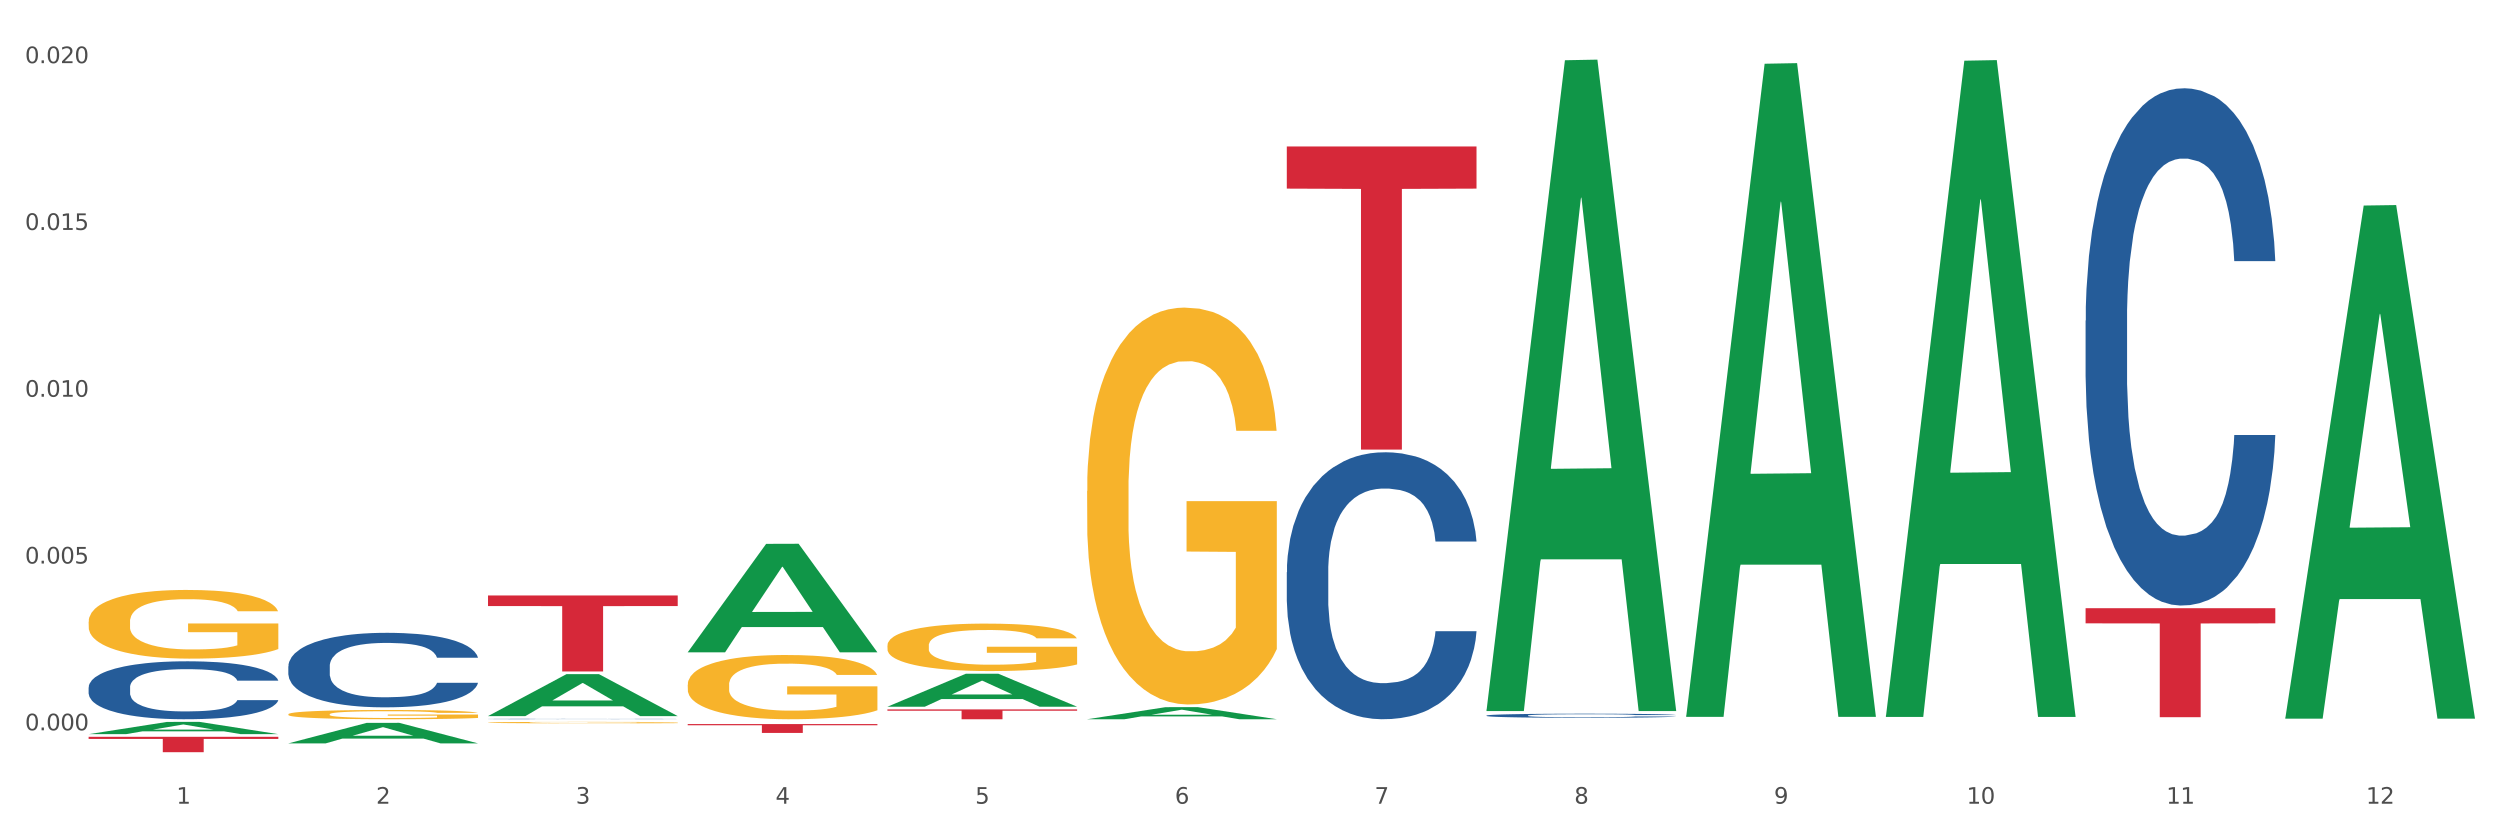 <?xml version="1.0" encoding="utf-8" standalone="no"?>
<!DOCTYPE svg PUBLIC "-//W3C//DTD SVG 1.1//EN"
  "http://www.w3.org/Graphics/SVG/1.1/DTD/svg11.dtd">
<svg xmlns:xlink="http://www.w3.org/1999/xlink" width="1080pt" height="360pt" viewBox="0 0 1080 360" xmlns="http://www.w3.org/2000/svg" version="1.1">
 <rect x="0" y="0" width="1080" height="360" fill="#333333" stroke="none"/>
 <defs>
  <style type="text/css">*{stroke-linejoin: round; stroke-linecap: butt}</style>
 </defs>
 <g id="figure_1">
  <g id="patch_1">
   <path d="M 0 360 
L 1080 360 
L 1080 0 
L 0 0 
z
" style="fill: #ffffff; stroke: #ffffff; stroke-linejoin: miter"/>
  </g>
  <g id="axes_1">
   <g id="matplotlib.axis_1">
    <g id="xtick_1">
     <g id="text_1">
      <!-- 1 -->
      <g style="fill: #4d4d4d" transform="translate(76.207 347.204) scale(0.096 -0.096)">
       <defs>
        <path id="DejaVuSans-31" d="M 794 531 
L 1825 531 
L 1825 4091 
L 703 3866 
L 703 4441 
L 1819 4666 
L 2450 4666 
L 2450 531 
L 3481 531 
L 3481 0 
L 794 0 
L 794 531 
z
" transform="scale(0.016)"/>
       </defs>
       <use xlink:href="#DejaVuSans-31"/>
      </g>
     </g>
    </g>
    <g id="xtick_2">
     <g id="text_2">
      <!-- 2 -->
      <g style="fill: #4d4d4d" transform="translate(162.476 347.204) scale(0.096 -0.096)">
       <defs>
        <path id="DejaVuSans-32" d="M 1228 531 
L 3431 531 
L 3431 0 
L 469 0 
L 469 531 
Q 828 903 1448 1529 
Q 2069 2156 2228 2338 
Q 2531 2678 2651 2914 
Q 2772 3150 2772 3378 
Q 2772 3750 2511 3984 
Q 2250 4219 1831 4219 
Q 1534 4219 1204 4116 
Q 875 4013 500 3803 
L 500 4441 
Q 881 4594 1212 4672 
Q 1544 4750 1819 4750 
Q 2544 4750 2975 4387 
Q 3406 4025 3406 3419 
Q 3406 3131 3298 2873 
Q 3191 2616 2906 2266 
Q 2828 2175 2409 1742 
Q 1991 1309 1228 531 
z
" transform="scale(0.016)"/>
       </defs>
       <use xlink:href="#DejaVuSans-32"/>
      </g>
     </g>
    </g>
    <g id="xtick_3">
     <g id="text_3">
      <!-- 3 -->
      <g style="fill: #4d4d4d" transform="translate(248.745 347.204) scale(0.096 -0.096)">
       <defs>
        <path id="DejaVuSans-33" d="M 2597 2516 
Q 3050 2419 3304 2112 
Q 3559 1806 3559 1356 
Q 3559 666 3084 287 
Q 2609 -91 1734 -91 
Q 1441 -91 1130 -33 
Q 819 25 488 141 
L 488 750 
Q 750 597 1062 519 
Q 1375 441 1716 441 
Q 2309 441 2620 675 
Q 2931 909 2931 1356 
Q 2931 1769 2642 2001 
Q 2353 2234 1838 2234 
L 1294 2234 
L 1294 2753 
L 1863 2753 
Q 2328 2753 2575 2939 
Q 2822 3125 2822 3475 
Q 2822 3834 2567 4026 
Q 2313 4219 1838 4219 
Q 1578 4219 1281 4162 
Q 984 4106 628 3988 
L 628 4550 
Q 988 4650 1302 4700 
Q 1616 4750 1894 4750 
Q 2613 4750 3031 4423 
Q 3450 4097 3450 3541 
Q 3450 3153 3228 2886 
Q 3006 2619 2597 2516 
z
" transform="scale(0.016)"/>
       </defs>
       <use xlink:href="#DejaVuSans-33"/>
      </g>
     </g>
    </g>
    <g id="xtick_4">
     <g id="text_4">
      <!-- 4 -->
      <g style="fill: #4d4d4d" transform="translate(335.014 347.204) scale(0.096 -0.096)">
       <defs>
        <path id="DejaVuSans-34" d="M 2419 4116 
L 825 1625 
L 2419 1625 
L 2419 4116 
z
M 2253 4666 
L 3047 4666 
L 3047 1625 
L 3713 1625 
L 3713 1100 
L 3047 1100 
L 3047 0 
L 2419 0 
L 2419 1100 
L 313 1100 
L 313 1709 
L 2253 4666 
z
" transform="scale(0.016)"/>
       </defs>
       <use xlink:href="#DejaVuSans-34"/>
      </g>
     </g>
    </g>
    <g id="xtick_5">
     <g id="text_5">
      <!-- 5 -->
      <g style="fill: #4d4d4d" transform="translate(421.284 347.204) scale(0.096 -0.096)">
       <defs>
        <path id="DejaVuSans-35" d="M 691 4666 
L 3169 4666 
L 3169 4134 
L 1269 4134 
L 1269 2991 
Q 1406 3038 1543 3061 
Q 1681 3084 1819 3084 
Q 2600 3084 3056 2656 
Q 3513 2228 3513 1497 
Q 3513 744 3044 326 
Q 2575 -91 1722 -91 
Q 1428 -91 1123 -41 
Q 819 9 494 109 
L 494 744 
Q 775 591 1075 516 
Q 1375 441 1709 441 
Q 2250 441 2565 725 
Q 2881 1009 2881 1497 
Q 2881 1984 2565 2268 
Q 2250 2553 1709 2553 
Q 1456 2553 1204 2497 
Q 953 2441 691 2322 
L 691 4666 
z
" transform="scale(0.016)"/>
       </defs>
       <use xlink:href="#DejaVuSans-35"/>
      </g>
     </g>
    </g>
    <g id="xtick_6">
     <g id="text_6">
      <!-- 6 -->
      <g style="fill: #4d4d4d" transform="translate(507.553 347.204) scale(0.096 -0.096)">
       <defs>
        <path id="DejaVuSans-36" d="M 2113 2584 
Q 1688 2584 1439 2293 
Q 1191 2003 1191 1497 
Q 1191 994 1439 701 
Q 1688 409 2113 409 
Q 2538 409 2786 701 
Q 3034 994 3034 1497 
Q 3034 2003 2786 2293 
Q 2538 2584 2113 2584 
z
M 3366 4563 
L 3366 3988 
Q 3128 4100 2886 4159 
Q 2644 4219 2406 4219 
Q 1781 4219 1451 3797 
Q 1122 3375 1075 2522 
Q 1259 2794 1537 2939 
Q 1816 3084 2150 3084 
Q 2853 3084 3261 2657 
Q 3669 2231 3669 1497 
Q 3669 778 3244 343 
Q 2819 -91 2113 -91 
Q 1303 -91 875 529 
Q 447 1150 447 2328 
Q 447 3434 972 4092 
Q 1497 4750 2381 4750 
Q 2619 4750 2861 4703 
Q 3103 4656 3366 4563 
z
" transform="scale(0.016)"/>
       </defs>
       <use xlink:href="#DejaVuSans-36"/>
      </g>
     </g>
    </g>
    <g id="xtick_7">
     <g id="text_7">
      <!-- 7 -->
      <g style="fill: #4d4d4d" transform="translate(593.822 347.204) scale(0.096 -0.096)">
       <defs>
        <path id="DejaVuSans-37" d="M 525 4666 
L 3525 4666 
L 3525 4397 
L 1831 0 
L 1172 0 
L 2766 4134 
L 525 4134 
L 525 4666 
z
" transform="scale(0.016)"/>
       </defs>
       <use xlink:href="#DejaVuSans-37"/>
      </g>
     </g>
    </g>
    <g id="xtick_8">
     <g id="text_8">
      <!-- 8 -->
      <g style="fill: #4d4d4d" transform="translate(680.091 347.204) scale(0.096 -0.096)">
       <defs>
        <path id="DejaVuSans-38" d="M 2034 2216 
Q 1584 2216 1326 1975 
Q 1069 1734 1069 1313 
Q 1069 891 1326 650 
Q 1584 409 2034 409 
Q 2484 409 2743 651 
Q 3003 894 3003 1313 
Q 3003 1734 2745 1975 
Q 2488 2216 2034 2216 
z
M 1403 2484 
Q 997 2584 770 2862 
Q 544 3141 544 3541 
Q 544 4100 942 4425 
Q 1341 4750 2034 4750 
Q 2731 4750 3128 4425 
Q 3525 4100 3525 3541 
Q 3525 3141 3298 2862 
Q 3072 2584 2669 2484 
Q 3125 2378 3379 2068 
Q 3634 1759 3634 1313 
Q 3634 634 3220 271 
Q 2806 -91 2034 -91 
Q 1263 -91 848 271 
Q 434 634 434 1313 
Q 434 1759 690 2068 
Q 947 2378 1403 2484 
z
M 1172 3481 
Q 1172 3119 1398 2916 
Q 1625 2713 2034 2713 
Q 2441 2713 2670 2916 
Q 2900 3119 2900 3481 
Q 2900 3844 2670 4047 
Q 2441 4250 2034 4250 
Q 1625 4250 1398 4047 
Q 1172 3844 1172 3481 
z
" transform="scale(0.016)"/>
       </defs>
       <use xlink:href="#DejaVuSans-38"/>
      </g>
     </g>
    </g>
    <g id="xtick_9">
     <g id="text_9">
      <!-- 9 -->
      <g style="fill: #4d4d4d" transform="translate(766.361 347.204) scale(0.096 -0.096)">
       <defs>
        <path id="DejaVuSans-39" d="M 703 97 
L 703 672 
Q 941 559 1184 500 
Q 1428 441 1663 441 
Q 2288 441 2617 861 
Q 2947 1281 2994 2138 
Q 2813 1869 2534 1725 
Q 2256 1581 1919 1581 
Q 1219 1581 811 2004 
Q 403 2428 403 3163 
Q 403 3881 828 4315 
Q 1253 4750 1959 4750 
Q 2769 4750 3195 4129 
Q 3622 3509 3622 2328 
Q 3622 1225 3098 567 
Q 2575 -91 1691 -91 
Q 1453 -91 1209 -44 
Q 966 3 703 97 
z
M 1959 2075 
Q 2384 2075 2632 2365 
Q 2881 2656 2881 3163 
Q 2881 3666 2632 3958 
Q 2384 4250 1959 4250 
Q 1534 4250 1286 3958 
Q 1038 3666 1038 3163 
Q 1038 2656 1286 2365 
Q 1534 2075 1959 2075 
z
" transform="scale(0.016)"/>
       </defs>
       <use xlink:href="#DejaVuSans-39"/>
      </g>
     </g>
    </g>
    <g id="xtick_10">
     <g id="text_10">
      <!-- 10 -->
      <g style="fill: #4d4d4d" transform="translate(849.576 347.204) scale(0.096 -0.096)">
       <defs>
        <path id="DejaVuSans-30" d="M 2034 4250 
Q 1547 4250 1301 3770 
Q 1056 3291 1056 2328 
Q 1056 1369 1301 889 
Q 1547 409 2034 409 
Q 2525 409 2770 889 
Q 3016 1369 3016 2328 
Q 3016 3291 2770 3770 
Q 2525 4250 2034 4250 
z
M 2034 4750 
Q 2819 4750 3233 4129 
Q 3647 3509 3647 2328 
Q 3647 1150 3233 529 
Q 2819 -91 2034 -91 
Q 1250 -91 836 529 
Q 422 1150 422 2328 
Q 422 3509 836 4129 
Q 1250 4750 2034 4750 
z
" transform="scale(0.016)"/>
       </defs>
       <use xlink:href="#DejaVuSans-31"/>
       <use xlink:href="#DejaVuSans-30" transform="translate(63.623 0)"/>
      </g>
     </g>
    </g>
    <g id="xtick_11">
     <g id="text_11">
      <!-- 11 -->
      <g style="fill: #4d4d4d" transform="translate(935.845 347.204) scale(0.096 -0.096)">
       <use xlink:href="#DejaVuSans-31"/>
       <use xlink:href="#DejaVuSans-31" transform="translate(63.623 0)"/>
      </g>
     </g>
    </g>
    <g id="xtick_12">
     <g id="text_12">
      <!-- 12 -->
      <g style="fill: #4d4d4d" transform="translate(1022.114 347.204) scale(0.096 -0.096)">
       <use xlink:href="#DejaVuSans-31"/>
       <use xlink:href="#DejaVuSans-32" transform="translate(63.623 0)"/>
      </g>
     </g>
    </g>
    <g id="xtick_13"/>
    <g id="xtick_14"/>
    <g id="xtick_15"/>
    <g id="xtick_16"/>
    <g id="xtick_17"/>
    <g id="xtick_18"/>
    <g id="xtick_19"/>
    <g id="xtick_20"/>
    <g id="xtick_21"/>
    <g id="xtick_22"/>
    <g id="xtick_23"/>
   </g>
   <g id="matplotlib.axis_2">
    <g id="ytick_1">
     <g id="text_13">
      <!-- 0.000 -->
      <g style="fill: #4d4d4d" transform="translate(10.8 315.504) scale(0.096 -0.096)">
       <defs>
        <path id="DejaVuSans-2e" d="M 684 794 
L 1344 794 
L 1344 0 
L 684 0 
L 684 794 
z
" transform="scale(0.016)"/>
       </defs>
       <use xlink:href="#DejaVuSans-30"/>
       <use xlink:href="#DejaVuSans-2e" transform="translate(63.623 0)"/>
       <use xlink:href="#DejaVuSans-30" transform="translate(95.41 0)"/>
       <use xlink:href="#DejaVuSans-30" transform="translate(159.033 0)"/>
       <use xlink:href="#DejaVuSans-30" transform="translate(222.656 0)"/>
      </g>
     </g>
    </g>
    <g id="ytick_2">
     <g id="text_14">
      <!-- 0.005 -->
      <g style="fill: #4d4d4d" transform="translate(10.8 243.45) scale(0.096 -0.096)">
       <use xlink:href="#DejaVuSans-30"/>
       <use xlink:href="#DejaVuSans-2e" transform="translate(63.623 0)"/>
       <use xlink:href="#DejaVuSans-30" transform="translate(95.41 0)"/>
       <use xlink:href="#DejaVuSans-30" transform="translate(159.033 0)"/>
       <use xlink:href="#DejaVuSans-35" transform="translate(222.656 0)"/>
      </g>
     </g>
    </g>
    <g id="ytick_3">
     <g id="text_15">
      <!-- 0.010 -->
      <g style="fill: #4d4d4d" transform="translate(10.8 171.395) scale(0.096 -0.096)">
       <use xlink:href="#DejaVuSans-30"/>
       <use xlink:href="#DejaVuSans-2e" transform="translate(63.623 0)"/>
       <use xlink:href="#DejaVuSans-30" transform="translate(95.41 0)"/>
       <use xlink:href="#DejaVuSans-31" transform="translate(159.033 0)"/>
       <use xlink:href="#DejaVuSans-30" transform="translate(222.656 0)"/>
      </g>
     </g>
    </g>
    <g id="ytick_4">
     <g id="text_16">
      <!-- 0.015 -->
      <g style="fill: #4d4d4d" transform="translate(10.8 99.341) scale(0.096 -0.096)">
       <use xlink:href="#DejaVuSans-30"/>
       <use xlink:href="#DejaVuSans-2e" transform="translate(63.623 0)"/>
       <use xlink:href="#DejaVuSans-30" transform="translate(95.41 0)"/>
       <use xlink:href="#DejaVuSans-31" transform="translate(159.033 0)"/>
       <use xlink:href="#DejaVuSans-35" transform="translate(222.656 0)"/>
      </g>
     </g>
    </g>
    <g id="ytick_5">
     <g id="text_17">
      <!-- 0.020 -->
      <g style="fill: #4d4d4d" transform="translate(10.8 27.287) scale(0.096 -0.096)">
       <use xlink:href="#DejaVuSans-30"/>
       <use xlink:href="#DejaVuSans-2e" transform="translate(63.623 0)"/>
       <use xlink:href="#DejaVuSans-30" transform="translate(95.41 0)"/>
       <use xlink:href="#DejaVuSans-32" transform="translate(159.033 0)"/>
       <use xlink:href="#DejaVuSans-30" transform="translate(222.656 0)"/>
      </g>
     </g>
    </g>
    <g id="ytick_6"/>
    <g id="ytick_7"/>
    <g id="ytick_8"/>
    <g id="ytick_9"/>
   </g>
   <g id="PolyCollection_1">
    <path d="M 38.283 317.149 
L 38.367 317.144 
L 72.164 311.862 
L 86.189 311.857 
L 120.239 317.159 
L 104.017 317.159 
L 96.666 315.924 
L 61.771 315.924 
L 61.518 315.944 
L 54.421 317.159 
L 38.283 317.159 
L 38.283 317.149 
L 66.165 315.187 
L 92.272 315.182 
L 79.345 312.987 
L 79.176 312.977 
L 79.007 312.992 
L 66.08 315.182 
L 66.165 315.187 
L 38.283 317.149 
z
" clip-path="url(#pd8278e4944)" style="fill: #109648"/>
    <path d="M 642.167 309.112 
L 642.264 309.11 
L 642.264 309.065 
L 642.555 309.004 
L 643.621 308.89 
L 644.977 308.804 
L 647.302 308.704 
L 648.561 308.662 
L 650.208 308.615 
L 653.599 308.539 
L 657.474 308.474 
L 660.186 308.439 
L 662.22 308.416 
L 666.774 308.376 
L 669.389 308.358 
L 672.102 308.343 
L 674.427 308.334 
L 678.302 308.322 
L 681.402 308.317 
L 684.986 308.316 
L 687.989 308.317 
L 691.961 308.324 
L 697.773 308.343 
L 700.001 308.355 
L 703.005 308.374 
L 706.105 308.4 
L 708.623 308.426 
L 711.53 308.463 
L 714.533 308.512 
L 717.439 308.573 
L 719.473 308.63 
L 721.12 308.69 
L 722.573 308.762 
L 723.639 308.842 
L 724.123 308.908 
L 706.395 308.908 
L 705.911 308.848 
L 704.942 308.783 
L 703.973 308.74 
L 702.908 308.704 
L 701.261 308.664 
L 699.808 308.638 
L 697.386 308.607 
L 695.158 308.588 
L 693.317 308.576 
L 691.089 308.567 
L 686.342 308.557 
L 682.952 308.557 
L 680.82 308.56 
L 678.205 308.568 
L 675.977 308.58 
L 673.361 308.599 
L 671.327 308.62 
L 669.292 308.648 
L 668.13 308.667 
L 666.386 308.703 
L 665.224 308.732 
L 663.674 308.782 
L 662.802 308.817 
L 661.252 308.91 
L 660.574 308.978 
L 660.283 309.025 
L 660.089 309.076 
L 660.089 309.329 
L 660.67 309.442 
L 661.155 309.491 
L 661.93 309.546 
L 663.383 309.617 
L 665.514 309.686 
L 667.742 309.737 
L 669.583 309.767 
L 671.327 309.79 
L 673.07 309.808 
L 675.202 309.824 
L 676.945 309.834 
L 679.561 309.843 
L 682.661 309.848 
L 685.083 309.848 
L 690.023 309.84 
L 692.252 309.832 
L 694.383 309.821 
L 696.708 309.803 
L 698.548 309.784 
L 699.614 309.769 
L 701.358 309.738 
L 702.714 309.706 
L 703.876 309.669 
L 704.651 309.636 
L 705.523 309.588 
L 706.201 309.533 
L 706.395 309.504 
L 724.123 309.504 
L 723.736 309.562 
L 723.058 309.619 
L 721.701 309.695 
L 720.636 309.738 
L 718.989 309.792 
L 717.245 309.837 
L 714.823 309.887 
L 712.595 309.924 
L 710.27 309.957 
L 707.751 309.986 
L 703.198 310.026 
L 701.551 310.038 
L 698.064 310.057 
L 695.351 310.068 
L 691.38 310.08 
L 687.311 310.086 
L 683.048 310.088 
L 679.27 310.085 
L 675.105 310.075 
L 672.489 310.065 
L 669.583 310.051 
L 666.192 310.028 
L 662.995 310 
L 659.992 309.968 
L 657.183 309.931 
L 654.567 309.889 
L 651.177 309.819 
L 648.658 309.751 
L 646.817 309.688 
L 645.558 309.635 
L 644.299 309.567 
L 643.621 309.52 
L 642.555 309.407 
L 642.167 309.301 
L 642.167 309.112 
z
" clip-path="url(#pd8278e4944)" style="fill: #255c99"/>
    <path d="M 555.898 247.201 
L 555.995 247.096 
L 555.995 244.147 
L 556.286 240.145 
L 557.351 232.772 
L 558.708 227.19 
L 561.033 220.659 
L 562.292 217.921 
L 563.939 214.867 
L 567.329 209.916 
L 571.204 205.703 
L 573.917 203.386 
L 575.951 201.912 
L 580.504 199.279 
L 583.12 198.12 
L 585.832 197.172 
L 588.157 196.54 
L 592.032 195.803 
L 595.132 195.487 
L 598.717 195.381 
L 601.72 195.487 
L 605.692 195.908 
L 611.504 197.172 
L 613.732 197.909 
L 616.735 199.173 
L 619.835 200.858 
L 622.354 202.544 
L 625.26 204.966 
L 628.263 208.126 
L 631.17 212.128 
L 633.204 215.815 
L 634.851 219.712 
L 636.304 224.451 
L 637.37 229.612 
L 637.854 233.93 
L 620.126 233.93 
L 619.642 230.033 
L 618.673 225.82 
L 617.704 222.977 
L 616.638 220.659 
L 614.992 218.026 
L 613.538 216.341 
L 611.117 214.34 
L 608.889 213.076 
L 607.048 212.339 
L 604.82 211.707 
L 600.073 211.075 
L 596.682 211.075 
L 594.551 211.286 
L 591.936 211.812 
L 589.707 212.549 
L 587.092 213.813 
L 585.057 215.183 
L 583.023 216.973 
L 581.861 218.237 
L 580.117 220.554 
L 578.954 222.45 
L 577.404 225.715 
L 576.532 228.032 
L 574.982 234.036 
L 574.304 238.459 
L 574.014 241.514 
L 573.82 244.884 
L 573.82 261.315 
L 574.401 268.688 
L 574.886 271.847 
L 575.661 275.429 
L 577.114 280.063 
L 579.245 284.592 
L 581.473 287.857 
L 583.314 289.858 
L 585.057 291.333 
L 586.801 292.491 
L 588.932 293.544 
L 590.676 294.176 
L 593.292 294.808 
L 596.392 295.124 
L 598.814 295.124 
L 603.754 294.598 
L 605.982 294.071 
L 608.114 293.334 
L 610.439 292.175 
L 612.279 290.911 
L 613.345 289.963 
L 615.088 287.962 
L 616.445 285.856 
L 617.607 283.433 
L 618.382 281.327 
L 619.254 278.167 
L 619.932 274.586 
L 620.126 272.69 
L 637.854 272.69 
L 637.466 276.482 
L 636.788 280.168 
L 635.432 285.118 
L 634.366 287.962 
L 632.72 291.438 
L 630.976 294.387 
L 628.554 297.652 
L 626.326 300.075 
L 624.001 302.181 
L 621.482 304.077 
L 616.929 306.71 
L 615.282 307.447 
L 611.795 308.711 
L 609.082 309.449 
L 605.11 310.186 
L 601.042 310.607 
L 596.779 310.712 
L 593.001 310.502 
L 588.836 309.87 
L 586.22 309.238 
L 583.314 308.29 
L 579.923 306.815 
L 576.726 305.025 
L 573.723 302.918 
L 570.914 300.496 
L 568.298 297.757 
L 564.908 293.228 
L 562.389 288.805 
L 560.548 284.697 
L 559.289 281.221 
L 558.029 276.798 
L 557.351 273.743 
L 556.286 266.371 
L 555.898 259.524 
L 555.898 247.201 
z
" clip-path="url(#pd8278e4944)" style="fill: #255c99"/>
    <path d="M 210.821 310.598 
L 210.918 310.598 
L 210.918 310.593 
L 211.209 310.586 
L 212.275 310.572 
L 213.631 310.562 
L 215.956 310.551 
L 217.215 310.546 
L 218.862 310.54 
L 222.253 310.531 
L 226.128 310.524 
L 228.84 310.519 
L 230.874 310.517 
L 235.428 310.512 
L 238.043 310.51 
L 240.756 310.508 
L 243.081 310.507 
L 246.956 310.506 
L 250.056 310.505 
L 253.64 310.505 
L 256.643 310.505 
L 260.615 310.506 
L 266.427 310.508 
L 268.655 310.51 
L 271.659 310.512 
L 274.759 310.515 
L 277.277 310.518 
L 280.183 310.522 
L 283.187 310.528 
L 286.093 310.535 
L 288.127 310.542 
L 289.774 310.549 
L 291.227 310.557 
L 292.293 310.567 
L 292.777 310.574 
L 275.049 310.574 
L 274.565 310.567 
L 273.596 310.56 
L 272.627 310.555 
L 271.562 310.551 
L 269.915 310.546 
L 268.462 310.543 
L 266.04 310.539 
L 263.812 310.537 
L 261.971 310.536 
L 259.743 310.534 
L 254.996 310.533 
L 251.606 310.533 
L 249.474 310.534 
L 246.859 310.535 
L 244.631 310.536 
L 242.015 310.538 
L 239.981 310.541 
L 237.946 310.544 
L 236.784 310.546 
L 235.04 310.55 
L 233.878 310.554 
L 232.328 310.56 
L 231.456 310.564 
L 229.906 310.575 
L 229.228 310.583 
L 228.937 310.588 
L 228.743 310.594 
L 228.743 310.624 
L 229.324 310.637 
L 229.809 310.643 
L 230.584 310.649 
L 232.037 310.657 
L 234.168 310.665 
L 236.396 310.671 
L 238.237 310.675 
L 239.981 310.678 
L 241.724 310.68 
L 243.856 310.682 
L 245.599 310.683 
L 248.215 310.684 
L 251.315 310.684 
L 253.737 310.684 
L 258.677 310.683 
L 260.905 310.683 
L 263.037 310.681 
L 265.362 310.679 
L 267.202 310.677 
L 268.268 310.675 
L 270.012 310.672 
L 271.368 310.668 
L 272.53 310.663 
L 273.305 310.66 
L 274.177 310.654 
L 274.855 310.647 
L 275.049 310.644 
L 292.777 310.644 
L 292.39 310.651 
L 291.712 310.658 
L 290.355 310.666 
L 289.29 310.672 
L 287.643 310.678 
L 285.899 310.683 
L 283.477 310.689 
L 281.249 310.693 
L 278.924 310.697 
L 276.405 310.701 
L 271.852 310.705 
L 270.205 310.707 
L 266.718 310.709 
L 264.005 310.71 
L 260.034 310.711 
L 255.965 310.712 
L 251.702 310.712 
L 247.924 310.712 
L 243.759 310.711 
L 241.143 310.71 
L 238.237 310.708 
L 234.846 310.705 
L 231.649 310.702 
L 228.646 310.698 
L 225.837 310.694 
L 223.221 310.689 
L 219.831 310.681 
L 217.312 310.673 
L 215.471 310.666 
L 214.212 310.659 
L 212.953 310.651 
L 212.275 310.646 
L 211.209 310.633 
L 210.821 310.62 
L 210.821 310.598 
z
" clip-path="url(#pd8278e4944)" style="fill: #255c99"/>
    <path d="M 124.552 287.843 
L 124.649 287.814 
L 124.649 286.991 
L 124.94 285.873 
L 126.005 283.815 
L 127.362 282.257 
L 129.687 280.434 
L 130.946 279.669 
L 132.593 278.817 
L 135.983 277.435 
L 139.858 276.259 
L 142.571 275.612 
L 144.605 275.2 
L 149.158 274.465 
L 151.774 274.142 
L 154.486 273.877 
L 156.811 273.701 
L 160.686 273.495 
L 163.786 273.407 
L 167.371 273.377 
L 170.374 273.407 
L 174.346 273.524 
L 180.158 273.877 
L 182.386 274.083 
L 185.389 274.436 
L 188.489 274.906 
L 191.008 275.377 
L 193.914 276.053 
L 196.917 276.935 
L 199.824 278.052 
L 201.858 279.081 
L 203.505 280.169 
L 204.958 281.492 
L 206.024 282.933 
L 206.508 284.139 
L 188.78 284.139 
L 188.296 283.051 
L 187.327 281.875 
L 186.358 281.081 
L 185.292 280.434 
L 183.646 279.699 
L 182.192 279.228 
L 179.771 278.67 
L 177.543 278.317 
L 175.702 278.111 
L 173.474 277.935 
L 168.727 277.758 
L 165.336 277.758 
L 163.205 277.817 
L 160.589 277.964 
L 158.361 278.17 
L 155.746 278.523 
L 153.711 278.905 
L 151.677 279.405 
L 150.515 279.758 
L 148.771 280.404 
L 147.608 280.934 
L 146.058 281.845 
L 145.186 282.492 
L 143.636 284.168 
L 142.958 285.403 
L 142.668 286.256 
L 142.474 287.196 
L 142.474 291.783 
L 143.055 293.841 
L 143.54 294.724 
L 144.315 295.723 
L 145.768 297.017 
L 147.899 298.281 
L 150.127 299.193 
L 151.968 299.751 
L 153.711 300.163 
L 155.455 300.486 
L 157.586 300.78 
L 159.33 300.957 
L 161.946 301.133 
L 165.046 301.221 
L 167.468 301.221 
L 172.408 301.074 
L 174.636 300.927 
L 176.768 300.722 
L 179.092 300.398 
L 180.933 300.045 
L 181.999 299.781 
L 183.742 299.222 
L 185.099 298.634 
L 186.261 297.958 
L 187.036 297.37 
L 187.908 296.488 
L 188.586 295.488 
L 188.78 294.959 
L 206.508 294.959 
L 206.12 296.017 
L 205.442 297.046 
L 204.086 298.428 
L 203.02 299.222 
L 201.374 300.192 
L 199.63 301.016 
L 197.208 301.927 
L 194.98 302.603 
L 192.655 303.191 
L 190.136 303.721 
L 185.583 304.456 
L 183.936 304.662 
L 180.449 305.014 
L 177.736 305.22 
L 173.764 305.426 
L 169.696 305.544 
L 165.433 305.573 
L 161.655 305.514 
L 157.49 305.338 
L 154.874 305.161 
L 151.968 304.897 
L 148.577 304.485 
L 145.38 303.985 
L 142.377 303.397 
L 139.568 302.721 
L 136.952 301.957 
L 133.562 300.692 
L 131.043 299.457 
L 129.202 298.311 
L 127.943 297.34 
L 126.683 296.105 
L 126.005 295.253 
L 124.94 293.195 
L 124.552 291.283 
L 124.552 287.843 
z
" clip-path="url(#pd8278e4944)" style="fill: #255c99"/>
    <path d="M 38.283 296.926 
L 38.38 296.903 
L 38.38 296.263 
L 38.67 295.394 
L 39.736 293.794 
L 41.092 292.582 
L 43.417 291.164 
L 44.677 290.57 
L 46.324 289.907 
L 49.714 288.832 
L 53.589 287.918 
L 56.302 287.415 
L 58.336 287.095 
L 62.889 286.523 
L 65.505 286.271 
L 68.217 286.066 
L 70.542 285.929 
L 74.417 285.769 
L 77.517 285.7 
L 81.101 285.677 
L 84.105 285.7 
L 88.076 285.791 
L 93.889 286.066 
L 96.117 286.226 
L 99.12 286.5 
L 102.22 286.866 
L 104.739 287.232 
L 107.645 287.758 
L 110.648 288.444 
L 113.554 289.312 
L 115.589 290.113 
L 117.236 290.958 
L 118.689 291.987 
L 119.754 293.108 
L 120.239 294.045 
L 102.511 294.045 
L 102.026 293.199 
L 101.058 292.285 
L 100.089 291.667 
L 99.023 291.164 
L 97.376 290.593 
L 95.923 290.227 
L 93.501 289.792 
L 91.273 289.518 
L 89.433 289.358 
L 87.205 289.221 
L 82.458 289.084 
L 79.067 289.084 
L 76.936 289.129 
L 74.32 289.244 
L 72.092 289.404 
L 69.477 289.678 
L 67.442 289.975 
L 65.408 290.364 
L 64.245 290.638 
L 62.502 291.141 
L 61.339 291.553 
L 59.789 292.262 
L 58.917 292.765 
L 57.367 294.068 
L 56.689 295.028 
L 56.399 295.691 
L 56.205 296.423 
L 56.205 299.99 
L 56.786 301.59 
L 57.27 302.276 
L 58.045 303.053 
L 59.498 304.059 
L 61.63 305.042 
L 63.858 305.751 
L 65.698 306.185 
L 67.442 306.506 
L 69.186 306.757 
L 71.317 306.986 
L 73.061 307.123 
L 75.677 307.26 
L 78.776 307.329 
L 81.198 307.329 
L 86.139 307.214 
L 88.367 307.1 
L 90.498 306.94 
L 92.823 306.688 
L 94.664 306.414 
L 95.73 306.208 
L 97.473 305.774 
L 98.83 305.317 
L 99.992 304.791 
L 100.767 304.334 
L 101.639 303.648 
L 102.317 302.87 
L 102.511 302.459 
L 120.239 302.459 
L 119.851 303.282 
L 119.173 304.082 
L 117.817 305.157 
L 116.751 305.774 
L 115.104 306.528 
L 113.361 307.169 
L 110.939 307.877 
L 108.711 308.403 
L 106.386 308.861 
L 103.867 309.272 
L 99.314 309.844 
L 97.667 310.004 
L 94.18 310.278 
L 91.467 310.438 
L 87.495 310.598 
L 83.426 310.69 
L 79.164 310.712 
L 75.386 310.667 
L 71.22 310.53 
L 68.605 310.392 
L 65.698 310.187 
L 62.308 309.867 
L 59.111 309.478 
L 56.108 309.021 
L 53.299 308.495 
L 50.683 307.9 
L 47.292 306.917 
L 44.774 305.957 
L 42.933 305.065 
L 41.674 304.311 
L 40.414 303.35 
L 39.736 302.687 
L 38.67 301.087 
L 38.283 299.601 
L 38.283 296.926 
z
" clip-path="url(#pd8278e4944)" style="fill: #255c99"/>
    <path d="M 38.283 318.303 
L 120.239 318.303 
L 120.239 319.227 
L 88 319.233 
L 88 324.95 
L 70.327 324.95 
L 70.327 319.233 
L 38.283 319.227 
L 38.283 318.309 
L 38.283 318.303 
z
" clip-path="url(#pd8278e4944)" style="fill: #d62839"/>
    <path d="M 210.821 257.253 
L 292.777 257.253 
L 292.777 261.813 
L 260.539 261.844 
L 260.539 290.072 
L 242.866 290.072 
L 242.866 261.844 
L 210.821 261.813 
L 210.821 257.283 
L 210.821 257.253 
z
" clip-path="url(#pd8278e4944)" style="fill: #d62839"/>
    <path d="M 469.629 212.113 
L 469.726 211.956 
L 469.726 206.319 
L 469.919 201.464 
L 470.887 189.72 
L 472.338 180.011 
L 473.403 174.844 
L 474.467 170.615 
L 475.725 166.387 
L 477.273 162.003 
L 480.079 155.582 
L 481.821 152.294 
L 483.95 148.849 
L 487.82 143.838 
L 490.626 141.019 
L 493.529 138.67 
L 498.27 135.852 
L 501.366 134.599 
L 504.656 133.659 
L 508.623 133.033 
L 511.623 132.876 
L 518.203 133.346 
L 523.815 134.755 
L 526.524 135.852 
L 530.007 137.731 
L 531.846 138.984 
L 534.845 141.489 
L 537.942 144.777 
L 540.07 147.596 
L 543.263 152.92 
L 545.682 158.245 
L 547.908 164.822 
L 549.069 169.363 
L 549.94 173.591 
L 550.714 178.445 
L 551.488 186.118 
L 534.071 186.118 
L 533.394 180.637 
L 532.33 175.47 
L 530.781 170.459 
L 529.427 167.327 
L 527.104 163.412 
L 524.976 160.907 
L 522.75 159.028 
L 520.041 157.462 
L 517.912 156.679 
L 514.913 156.052 
L 509.01 156.209 
L 505.043 157.462 
L 502.334 159.028 
L 500.592 160.437 
L 499.044 162.003 
L 497.302 164.195 
L 495.27 167.484 
L 493.819 170.459 
L 492.368 174.217 
L 491.207 177.975 
L 490.142 182.36 
L 489.271 187.058 
L 488.594 191.912 
L 488.013 197.863 
L 487.53 207.728 
L 487.53 229.182 
L 487.723 234.036 
L 488.207 240.456 
L 488.788 245.311 
L 489.755 251.105 
L 490.626 255.02 
L 492.271 260.657 
L 494.109 265.355 
L 495.561 268.33 
L 497.012 270.836 
L 499.528 274.281 
L 502.334 277.099 
L 504.753 278.822 
L 508.043 280.388 
L 510.268 281.014 
L 512.203 281.327 
L 516.945 281.327 
L 520.331 280.858 
L 524.105 279.761 
L 527.008 278.352 
L 529.427 276.63 
L 532.136 273.811 
L 533.878 271.149 
L 533.878 238.421 
L 512.59 238.264 
L 512.59 216.497 
L 551.585 216.497 
L 551.585 280.388 
L 549.94 283.676 
L 548.101 286.652 
L 546.166 289.314 
L 543.263 292.602 
L 539.78 295.734 
L 536.684 297.926 
L 533.394 299.805 
L 529.523 301.528 
L 524.492 303.094 
L 521.396 303.72 
L 517.525 304.19 
L 512.978 304.347 
L 509.01 304.033 
L 505.14 303.251 
L 501.076 301.841 
L 497.109 299.805 
L 494.109 297.77 
L 491.11 295.264 
L 487.917 291.976 
L 485.401 288.844 
L 483.466 286.025 
L 481.337 282.424 
L 479.015 277.726 
L 477.273 273.498 
L 475.725 269.113 
L 474.08 263.476 
L 472.919 258.621 
L 471.758 252.514 
L 471.08 247.973 
L 470.306 240.926 
L 469.726 231.061 
L 469.629 212.113 
z
" clip-path="url(#pd8278e4944)" style="fill: #f7b32b"/>
    <path d="M 383.36 278.87 
L 383.457 278.851 
L 383.457 278.177 
L 383.65 277.597 
L 384.618 276.192 
L 386.069 275.032 
L 387.133 274.414 
L 388.198 273.908 
L 389.456 273.403 
L 391.004 272.878 
L 393.81 272.111 
L 395.552 271.717 
L 397.68 271.305 
L 401.551 270.706 
L 404.357 270.369 
L 407.26 270.088 
L 412.001 269.751 
L 415.097 269.602 
L 418.387 269.489 
L 422.354 269.414 
L 425.354 269.396 
L 431.933 269.452 
L 437.545 269.62 
L 440.255 269.751 
L 443.738 269.976 
L 445.577 270.126 
L 448.576 270.425 
L 451.672 270.819 
L 453.801 271.156 
L 456.994 271.792 
L 459.413 272.429 
L 461.639 273.215 
L 462.8 273.758 
L 463.671 274.264 
L 464.445 274.844 
L 465.219 275.762 
L 447.802 275.762 
L 447.125 275.106 
L 446.06 274.489 
L 444.512 273.889 
L 443.158 273.515 
L 440.835 273.047 
L 438.707 272.747 
L 436.481 272.522 
L 433.772 272.335 
L 431.643 272.242 
L 428.644 272.167 
L 422.741 272.185 
L 418.774 272.335 
L 416.065 272.522 
L 414.323 272.691 
L 412.775 272.878 
L 411.033 273.14 
L 409.001 273.534 
L 407.55 273.889 
L 406.098 274.339 
L 404.937 274.788 
L 403.873 275.312 
L 403.002 275.874 
L 402.325 276.455 
L 401.744 277.166 
L 401.26 278.346 
L 401.26 280.911 
L 401.454 281.491 
L 401.938 282.259 
L 402.518 282.839 
L 403.486 283.532 
L 404.357 284 
L 406.002 284.674 
L 407.84 285.236 
L 409.292 285.592 
L 410.743 285.892 
L 413.259 286.303 
L 416.065 286.64 
L 418.484 286.846 
L 421.774 287.034 
L 423.999 287.109 
L 425.934 287.146 
L 430.675 287.146 
L 434.062 287.09 
L 437.836 286.959 
L 440.739 286.79 
L 443.158 286.584 
L 445.867 286.247 
L 447.608 285.929 
L 447.608 282.016 
L 426.321 281.997 
L 426.321 279.394 
L 465.316 279.394 
L 465.316 287.034 
L 463.671 287.427 
L 461.832 287.783 
L 459.897 288.101 
L 456.994 288.494 
L 453.511 288.869 
L 450.415 289.131 
L 447.125 289.355 
L 443.254 289.561 
L 438.223 289.749 
L 435.126 289.824 
L 431.256 289.88 
L 426.708 289.898 
L 422.741 289.861 
L 418.871 289.767 
L 414.807 289.599 
L 410.84 289.355 
L 407.84 289.112 
L 404.841 288.812 
L 401.647 288.419 
L 399.132 288.045 
L 397.197 287.708 
L 395.068 287.277 
L 392.746 286.715 
L 391.004 286.21 
L 389.456 285.686 
L 387.811 285.011 
L 386.65 284.431 
L 385.489 283.701 
L 384.811 283.158 
L 384.037 282.315 
L 383.457 281.136 
L 383.36 278.87 
z
" clip-path="url(#pd8278e4944)" style="fill: #f7b32b"/>
    <path d="M 297.091 295.784 
L 297.187 295.759 
L 297.187 294.847 
L 297.381 294.061 
L 298.348 292.16 
L 299.8 290.589 
L 300.864 289.752 
L 301.929 289.068 
L 303.186 288.384 
L 304.735 287.674 
L 307.541 286.635 
L 309.282 286.103 
L 311.411 285.545 
L 315.282 284.734 
L 318.088 284.278 
L 320.99 283.898 
L 325.732 283.442 
L 328.828 283.239 
L 332.118 283.087 
L 336.085 282.985 
L 339.084 282.96 
L 345.664 283.036 
L 351.276 283.264 
L 353.986 283.442 
L 357.469 283.746 
L 359.307 283.949 
L 362.307 284.354 
L 365.403 284.886 
L 367.532 285.342 
L 370.725 286.204 
L 373.144 287.066 
L 375.369 288.13 
L 376.531 288.865 
L 377.401 289.55 
L 378.176 290.335 
L 378.95 291.577 
L 361.533 291.577 
L 360.855 290.69 
L 359.791 289.854 
L 358.243 289.043 
L 356.888 288.536 
L 354.566 287.902 
L 352.437 287.497 
L 350.212 287.193 
L 347.503 286.939 
L 345.374 286.812 
L 342.374 286.711 
L 336.472 286.736 
L 332.505 286.939 
L 329.796 287.193 
L 328.054 287.421 
L 326.506 287.674 
L 324.764 288.029 
L 322.732 288.561 
L 321.281 289.043 
L 319.829 289.651 
L 318.668 290.259 
L 317.604 290.969 
L 316.733 291.729 
L 316.056 292.515 
L 315.475 293.478 
L 314.991 295.075 
L 314.991 298.547 
L 315.185 299.333 
L 315.669 300.372 
L 316.249 301.158 
L 317.217 302.095 
L 318.088 302.729 
L 319.732 303.641 
L 321.571 304.402 
L 323.022 304.883 
L 324.474 305.289 
L 326.989 305.846 
L 329.796 306.302 
L 332.215 306.581 
L 335.504 306.835 
L 337.73 306.936 
L 339.665 306.987 
L 344.406 306.987 
L 347.793 306.911 
L 351.567 306.733 
L 354.469 306.505 
L 356.888 306.226 
L 359.598 305.77 
L 361.339 305.339 
L 361.339 300.042 
L 340.052 300.017 
L 340.052 296.494 
L 379.046 296.494 
L 379.046 306.835 
L 377.401 307.367 
L 375.563 307.849 
L 373.628 308.279 
L 370.725 308.812 
L 367.242 309.318 
L 364.145 309.673 
L 360.855 309.977 
L 356.985 310.256 
L 351.954 310.51 
L 348.857 310.611 
L 344.987 310.687 
L 340.439 310.712 
L 336.472 310.662 
L 332.602 310.535 
L 328.538 310.307 
L 324.57 309.977 
L 321.571 309.648 
L 318.571 309.242 
L 315.378 308.71 
L 312.863 308.203 
L 310.927 307.747 
L 308.799 307.164 
L 306.476 306.404 
L 304.735 305.72 
L 303.186 305.01 
L 301.542 304.097 
L 300.38 303.312 
L 299.219 302.323 
L 298.542 301.588 
L 297.768 300.448 
L 297.187 298.851 
L 297.091 295.784 
z
" clip-path="url(#pd8278e4944)" style="fill: #f7b32b"/>
    <path d="M 210.821 312.148 
L 210.918 312.147 
L 210.918 312.127 
L 211.112 312.109 
L 212.079 312.066 
L 213.531 312.03 
L 214.595 312.011 
L 215.659 311.995 
L 216.917 311.98 
L 218.465 311.964 
L 221.271 311.94 
L 223.013 311.928 
L 225.142 311.916 
L 229.012 311.897 
L 231.818 311.887 
L 234.721 311.878 
L 239.462 311.868 
L 242.559 311.863 
L 245.849 311.86 
L 249.816 311.857 
L 252.815 311.857 
L 259.395 311.859 
L 265.007 311.864 
L 267.716 311.868 
L 271.2 311.875 
L 273.038 311.879 
L 276.038 311.888 
L 279.134 311.901 
L 281.263 311.911 
L 284.456 311.93 
L 286.875 311.95 
L 289.1 311.974 
L 290.261 311.991 
L 291.132 312.006 
L 291.906 312.024 
L 292.68 312.052 
L 275.264 312.052 
L 274.586 312.032 
L 273.522 312.013 
L 271.974 311.995 
L 270.619 311.983 
L 268.297 311.969 
L 266.168 311.96 
L 263.943 311.953 
L 261.233 311.947 
L 259.105 311.944 
L 256.105 311.942 
L 250.203 311.943 
L 246.236 311.947 
L 243.526 311.953 
L 241.785 311.958 
L 240.236 311.964 
L 238.495 311.972 
L 236.463 311.984 
L 235.011 311.995 
L 233.56 312.009 
L 232.399 312.022 
L 231.335 312.039 
L 230.464 312.056 
L 229.786 312.074 
L 229.206 312.096 
L 228.722 312.132 
L 228.722 312.211 
L 228.916 312.228 
L 229.399 312.252 
L 229.98 312.27 
L 230.947 312.291 
L 231.818 312.305 
L 233.463 312.326 
L 235.302 312.343 
L 236.753 312.354 
L 238.204 312.364 
L 240.72 312.376 
L 243.526 312.387 
L 245.945 312.393 
L 249.235 312.399 
L 251.461 312.401 
L 253.396 312.402 
L 258.137 312.402 
L 261.524 312.4 
L 265.297 312.396 
L 268.2 312.391 
L 270.619 312.385 
L 273.328 312.374 
L 275.07 312.365 
L 275.07 312.244 
L 253.783 312.244 
L 253.783 312.164 
L 292.777 312.164 
L 292.777 312.399 
L 291.132 312.411 
L 289.294 312.422 
L 287.359 312.431 
L 284.456 312.443 
L 280.972 312.455 
L 277.876 312.463 
L 274.586 312.47 
L 270.716 312.476 
L 265.684 312.482 
L 262.588 312.484 
L 258.718 312.486 
L 254.17 312.487 
L 250.203 312.485 
L 246.332 312.483 
L 242.268 312.477 
L 238.301 312.47 
L 235.302 312.462 
L 232.302 312.453 
L 229.109 312.441 
L 226.593 312.43 
L 224.658 312.419 
L 222.529 312.406 
L 220.207 312.389 
L 218.465 312.373 
L 216.917 312.357 
L 215.272 312.337 
L 214.111 312.319 
L 212.95 312.296 
L 212.273 312.28 
L 211.499 312.254 
L 210.918 312.217 
L 210.821 312.148 
z
" clip-path="url(#pd8278e4944)" style="fill: #f7b32b"/>
    <path d="M 124.552 308.564 
L 124.649 308.56 
L 124.649 308.429 
L 124.842 308.315 
L 125.81 308.042 
L 127.261 307.816 
L 128.326 307.695 
L 129.39 307.597 
L 130.648 307.498 
L 132.196 307.396 
L 135.002 307.246 
L 136.744 307.17 
L 138.873 307.09 
L 142.743 306.973 
L 145.549 306.907 
L 148.452 306.852 
L 153.193 306.787 
L 156.289 306.758 
L 159.579 306.736 
L 163.546 306.721 
L 166.546 306.717 
L 173.126 306.728 
L 178.738 306.761 
L 181.447 306.787 
L 184.93 306.831 
L 186.769 306.86 
L 189.768 306.918 
L 192.865 306.995 
L 194.994 307.06 
L 198.187 307.184 
L 200.606 307.309 
L 202.831 307.462 
L 203.992 307.568 
L 204.863 307.666 
L 205.637 307.779 
L 206.411 307.958 
L 188.994 307.958 
L 188.317 307.83 
L 187.253 307.71 
L 185.705 307.593 
L 184.35 307.52 
L 182.028 307.429 
L 179.899 307.371 
L 177.673 307.327 
L 174.964 307.29 
L 172.835 307.272 
L 169.836 307.257 
L 163.934 307.261 
L 159.966 307.29 
L 157.257 307.327 
L 155.515 307.36 
L 153.967 307.396 
L 152.226 307.447 
L 150.194 307.524 
L 148.742 307.593 
L 147.291 307.681 
L 146.13 307.768 
L 145.065 307.87 
L 144.194 307.98 
L 143.517 308.093 
L 142.937 308.232 
L 142.453 308.461 
L 142.453 308.961 
L 142.646 309.074 
L 143.13 309.224 
L 143.711 309.337 
L 144.678 309.472 
L 145.549 309.563 
L 147.194 309.695 
L 149.032 309.804 
L 150.484 309.873 
L 151.935 309.932 
L 154.451 310.012 
L 157.257 310.078 
L 159.676 310.118 
L 162.966 310.154 
L 165.191 310.169 
L 167.127 310.176 
L 171.868 310.176 
L 175.254 310.165 
L 179.028 310.14 
L 181.931 310.107 
L 184.35 310.067 
L 187.059 310.001 
L 188.801 309.939 
L 188.801 309.176 
L 167.514 309.173 
L 167.514 308.666 
L 206.508 308.666 
L 206.508 310.154 
L 204.863 310.231 
L 203.025 310.3 
L 201.089 310.362 
L 198.187 310.439 
L 194.703 310.512 
L 191.607 310.563 
L 188.317 310.607 
L 184.447 310.647 
L 179.415 310.683 
L 176.319 310.698 
L 172.448 310.709 
L 167.901 310.712 
L 163.934 310.705 
L 160.063 310.687 
L 155.999 310.654 
L 152.032 310.607 
L 149.032 310.559 
L 146.033 310.501 
L 142.84 310.424 
L 140.324 310.351 
L 138.389 310.286 
L 136.26 310.202 
L 133.938 310.092 
L 132.196 309.994 
L 130.648 309.892 
L 129.003 309.76 
L 127.842 309.647 
L 126.681 309.505 
L 126.004 309.399 
L 125.23 309.235 
L 124.649 309.005 
L 124.552 308.564 
z
" clip-path="url(#pd8278e4944)" style="fill: #f7b32b"/>
    <path d="M 297.091 312.792 
L 379.046 312.792 
L 379.046 313.325 
L 346.808 313.328 
L 346.808 316.626 
L 329.135 316.626 
L 329.135 313.328 
L 297.091 313.325 
L 297.091 312.796 
L 297.091 312.792 
z
" clip-path="url(#pd8278e4944)" style="fill: #d62839"/>
    <path d="M 38.283 268.569 
L 38.38 268.542 
L 38.38 267.567 
L 38.573 266.726 
L 39.541 264.694 
L 40.992 263.013 
L 42.057 262.119 
L 43.121 261.387 
L 44.379 260.655 
L 45.927 259.897 
L 48.733 258.785 
L 50.475 258.216 
L 52.603 257.62 
L 56.474 256.753 
L 59.28 256.265 
L 62.183 255.858 
L 66.924 255.37 
L 70.02 255.154 
L 73.31 254.991 
L 77.277 254.883 
L 80.277 254.855 
L 86.857 254.937 
L 92.469 255.181 
L 95.178 255.37 
L 98.661 255.696 
L 100.5 255.912 
L 103.499 256.346 
L 106.596 256.915 
L 108.724 257.403 
L 111.917 258.325 
L 114.336 259.246 
L 116.562 260.384 
L 117.723 261.17 
L 118.594 261.902 
L 119.368 262.742 
L 120.142 264.07 
L 102.725 264.07 
L 102.048 263.122 
L 100.983 262.227 
L 99.435 261.36 
L 98.081 260.818 
L 95.758 260.14 
L 93.63 259.707 
L 91.404 259.382 
L 88.695 259.111 
L 86.566 258.975 
L 83.567 258.867 
L 77.664 258.894 
L 73.697 259.111 
L 70.988 259.382 
L 69.246 259.625 
L 67.698 259.897 
L 65.956 260.276 
L 63.924 260.845 
L 62.473 261.36 
L 61.022 262.011 
L 59.86 262.661 
L 58.796 263.42 
L 57.925 264.233 
L 57.248 265.073 
L 56.667 266.103 
L 56.184 267.81 
L 56.184 271.523 
L 56.377 272.364 
L 56.861 273.475 
L 57.441 274.315 
L 58.409 275.318 
L 59.28 275.995 
L 60.925 276.971 
L 62.763 277.784 
L 64.215 278.299 
L 65.666 278.733 
L 68.182 279.329 
L 70.988 279.817 
L 73.407 280.115 
L 76.697 280.386 
L 78.922 280.494 
L 80.857 280.549 
L 85.599 280.549 
L 88.985 280.467 
L 92.759 280.278 
L 95.662 280.034 
L 98.081 279.736 
L 100.79 279.248 
L 102.532 278.787 
L 102.532 273.123 
L 81.244 273.095 
L 81.244 269.328 
L 120.239 269.328 
L 120.239 280.386 
L 118.594 280.955 
L 116.755 281.47 
L 114.82 281.931 
L 111.917 282.5 
L 108.434 283.042 
L 105.338 283.421 
L 102.048 283.747 
L 98.177 284.045 
L 93.146 284.316 
L 90.05 284.424 
L 86.179 284.506 
L 81.631 284.533 
L 77.664 284.478 
L 73.794 284.343 
L 69.73 284.099 
L 65.763 283.747 
L 62.763 283.394 
L 59.764 282.961 
L 56.571 282.392 
L 54.055 281.85 
L 52.12 281.362 
L 49.991 280.738 
L 47.669 279.925 
L 45.927 279.193 
L 44.379 278.435 
L 42.734 277.459 
L 41.573 276.619 
L 40.412 275.562 
L 39.734 274.776 
L 38.96 273.556 
L 38.38 271.849 
L 38.283 268.569 
z
" clip-path="url(#pd8278e4944)" style="fill: #f7b32b"/>
    <path d="M 555.898 63.287 
L 637.854 63.287 
L 637.854 81.485 
L 605.615 81.608 
L 605.615 194.237 
L 587.943 194.237 
L 587.943 81.608 
L 555.898 81.485 
L 555.898 63.41 
L 555.898 63.287 
z
" clip-path="url(#pd8278e4944)" style="fill: #d62839"/>
    <path d="M 383.36 306.456 
L 465.316 306.456 
L 465.316 307.047 
L 433.077 307.051 
L 433.077 310.712 
L 415.404 310.712 
L 415.404 307.051 
L 383.36 307.047 
L 383.36 306.46 
L 383.36 306.456 
z
" clip-path="url(#pd8278e4944)" style="fill: #d62839"/>
    <path d="M 900.975 138.536 
L 901.072 138.332 
L 901.072 132.618 
L 901.363 124.863 
L 902.428 110.577 
L 903.784 99.76 
L 906.109 87.107 
L 907.369 81.801 
L 909.016 75.883 
L 912.406 66.291 
L 916.281 58.127 
L 918.994 53.637 
L 921.028 50.78 
L 925.581 45.678 
L 928.197 43.433 
L 930.909 41.596 
L 933.234 40.372 
L 937.109 38.943 
L 940.209 38.331 
L 943.794 38.127 
L 946.797 38.331 
L 950.768 39.147 
L 956.581 41.596 
L 958.809 43.025 
L 961.812 45.474 
L 964.912 48.739 
L 967.431 52.005 
L 970.337 56.699 
L 973.34 62.821 
L 976.246 70.576 
L 978.281 77.719 
L 979.928 85.27 
L 981.381 94.454 
L 982.446 104.454 
L 982.931 112.822 
L 965.203 112.822 
L 964.718 105.271 
L 963.75 97.107 
L 962.781 91.597 
L 961.715 87.107 
L 960.068 82.005 
L 958.615 78.74 
L 956.193 74.862 
L 953.965 72.413 
L 952.125 70.985 
L 949.897 69.76 
L 945.15 68.536 
L 941.759 68.536 
L 939.628 68.944 
L 937.012 69.964 
L 934.784 71.393 
L 932.169 73.842 
L 930.134 76.495 
L 928.1 79.964 
L 926.937 82.413 
L 925.194 86.903 
L 924.031 90.577 
L 922.481 96.903 
L 921.609 101.393 
L 920.059 113.026 
L 919.381 121.597 
L 919.091 127.516 
L 918.897 134.046 
L 918.897 165.884 
L 919.478 180.169 
L 919.962 186.292 
L 920.737 193.231 
L 922.191 202.21 
L 924.322 210.986 
L 926.55 217.313 
L 928.391 221.19 
L 930.134 224.047 
L 931.878 226.292 
L 934.009 228.333 
L 935.753 229.558 
L 938.369 230.782 
L 941.469 231.394 
L 943.89 231.394 
L 948.831 230.374 
L 951.059 229.354 
L 953.19 227.925 
L 955.515 225.68 
L 957.356 223.231 
L 958.422 221.394 
L 960.165 217.517 
L 961.522 213.435 
L 962.684 208.741 
L 963.459 204.659 
L 964.331 198.537 
L 965.009 191.598 
L 965.203 187.925 
L 982.931 187.925 
L 982.543 195.272 
L 981.865 202.415 
L 980.509 212.006 
L 979.443 217.517 
L 977.796 224.251 
L 976.053 229.966 
L 973.631 236.292 
L 971.403 240.986 
L 969.078 245.068 
L 966.559 248.742 
L 962.006 253.844 
L 960.359 255.272 
L 956.872 257.721 
L 954.159 259.15 
L 950.187 260.578 
L 946.119 261.395 
L 941.856 261.599 
L 938.078 261.191 
L 933.912 259.966 
L 931.297 258.742 
L 928.391 256.905 
L 925 254.048 
L 921.803 250.578 
L 918.8 246.497 
L 915.991 241.803 
L 913.375 236.497 
L 909.984 227.721 
L 907.466 219.149 
L 905.625 211.19 
L 904.366 204.455 
L 903.106 195.884 
L 902.428 189.965 
L 901.363 175.68 
L 900.975 162.414 
L 900.975 138.536 
z
" clip-path="url(#pd8278e4944)" style="fill: #255c99"/>
    <path d="M 124.552 321.124 
L 124.637 321.116 
L 158.433 312.272 
L 172.458 312.264 
L 206.508 321.141 
L 190.286 321.141 
L 182.935 319.074 
L 148.041 319.074 
L 147.787 319.107 
L 140.69 321.141 
L 124.552 321.141 
L 124.552 321.124 
L 152.434 317.84 
L 178.542 317.832 
L 165.615 314.156 
L 165.446 314.139 
L 165.277 314.164 
L 152.35 317.832 
L 152.434 317.84 
L 124.552 321.124 
z
" clip-path="url(#pd8278e4944)" style="fill: #109648"/>
    <path d="M 210.821 309.327 
L 210.906 309.31 
L 244.702 291.234 
L 258.728 291.217 
L 292.777 309.361 
L 276.555 309.361 
L 269.204 305.136 
L 234.31 305.136 
L 234.056 305.204 
L 226.959 309.361 
L 210.821 309.361 
L 210.821 309.327 
L 238.703 302.614 
L 264.811 302.597 
L 251.884 295.084 
L 251.715 295.05 
L 251.546 295.101 
L 238.619 302.597 
L 238.703 302.614 
L 210.821 309.327 
z
" clip-path="url(#pd8278e4944)" style="fill: #109648"/>
    <path d="M 297.091 281.728 
L 297.175 281.684 
L 330.971 234.946 
L 344.997 234.902 
L 379.046 281.816 
L 362.824 281.816 
L 355.474 270.891 
L 320.579 270.891 
L 320.325 271.067 
L 313.228 281.816 
L 297.091 281.816 
L 297.091 281.728 
L 324.972 264.372 
L 351.08 264.328 
L 338.153 244.901 
L 337.984 244.813 
L 337.815 244.945 
L 324.888 264.328 
L 324.972 264.372 
L 297.091 281.728 
z
" clip-path="url(#pd8278e4944)" style="fill: #109648"/>
    <path d="M 383.36 305.285 
L 383.444 305.271 
L 417.24 291.056 
L 431.266 291.043 
L 465.316 305.312 
L 449.093 305.312 
L 441.743 301.989 
L 406.848 301.989 
L 406.595 302.043 
L 399.497 305.312 
L 383.36 305.312 
L 383.36 305.285 
L 411.242 300.006 
L 437.349 299.993 
L 424.422 294.084 
L 424.253 294.057 
L 424.084 294.098 
L 411.157 299.993 
L 411.242 300.006 
L 383.36 305.285 
z
" clip-path="url(#pd8278e4944)" style="fill: #109648"/>
    <path d="M 469.629 310.703 
L 469.714 310.698 
L 503.51 305.496 
L 517.535 305.491 
L 551.585 310.712 
L 535.363 310.712 
L 528.012 309.497 
L 493.117 309.497 
L 492.864 309.516 
L 485.767 310.712 
L 469.629 310.712 
L 469.629 310.703 
L 497.511 308.771 
L 523.618 308.766 
L 510.691 306.604 
L 510.522 306.594 
L 510.353 306.609 
L 497.426 308.766 
L 497.511 308.771 
L 469.629 310.703 
z
" clip-path="url(#pd8278e4944)" style="fill: #109648"/>
    <path d="M 987.244 310.051 
L 987.329 309.843 
L 1021.125 88.794 
L 1035.15 88.586 
L 1069.2 310.468 
L 1052.978 310.468 
L 1045.627 258.8 
L 1010.733 258.8 
L 1010.479 259.633 
L 1003.382 310.468 
L 987.244 310.468 
L 987.244 310.051 
L 1015.126 227.965 
L 1041.234 227.757 
L 1028.307 135.879 
L 1028.138 135.463 
L 1027.969 136.088 
L 1015.042 227.757 
L 1015.126 227.965 
L 987.244 310.051 
z
" clip-path="url(#pd8278e4944)" style="fill: #109648"/>
    <path d="M 814.706 309.196 
L 814.79 308.93 
L 848.587 26.224 
L 862.612 25.958 
L 896.662 309.729 
L 880.439 309.729 
L 873.089 243.649 
L 838.194 243.649 
L 837.941 244.715 
L 830.844 309.729 
L 814.706 309.729 
L 814.706 309.196 
L 842.588 204.214 
L 868.695 203.948 
L 855.768 86.442 
L 855.599 85.91 
L 855.43 86.709 
L 842.503 203.948 
L 842.588 204.214 
L 814.706 309.196 
z
" clip-path="url(#pd8278e4944)" style="fill: #109648"/>
    <path d="M 728.437 309.163 
L 728.521 308.898 
L 762.317 27.536 
L 776.343 27.271 
L 810.392 309.694 
L 794.17 309.694 
L 786.82 243.928 
L 751.925 243.928 
L 751.672 244.988 
L 744.574 309.694 
L 728.437 309.694 
L 728.437 309.163 
L 756.318 204.68 
L 782.426 204.415 
L 769.499 87.468 
L 769.33 86.937 
L 769.161 87.733 
L 756.234 204.415 
L 756.318 204.68 
L 728.437 309.163 
z
" clip-path="url(#pd8278e4944)" style="fill: #109648"/>
    <path d="M 642.167 306.643 
L 642.252 306.379 
L 676.048 26.024 
L 690.074 25.759 
L 724.123 307.171 
L 707.901 307.171 
L 700.55 241.641 
L 665.656 241.641 
L 665.402 242.698 
L 658.305 307.171 
L 642.167 307.171 
L 642.167 306.643 
L 670.049 202.534 
L 696.157 202.269 
L 683.23 85.741 
L 683.061 85.213 
L 682.892 86.005 
L 669.965 202.269 
L 670.049 202.534 
L 642.167 306.643 
z
" clip-path="url(#pd8278e4944)" style="fill: #109648"/>
    <path d="M 900.975 262.743 
L 982.931 262.743 
L 982.931 269.285 
L 950.692 269.329 
L 950.692 309.816 
L 933.019 309.816 
L 933.019 269.329 
L 900.975 269.285 
L 900.975 262.787 
L 900.975 262.743 
z
" clip-path="url(#pd8278e4944)" style="fill: #d62839"/>
   </g>
  </g>
 </g>
 <defs>
  <clipPath id="pd8278e4944">
   <rect x="38.283" y="10.8" width="1030.917" height="329.109"/>
  </clipPath>
 </defs>
</svg>
